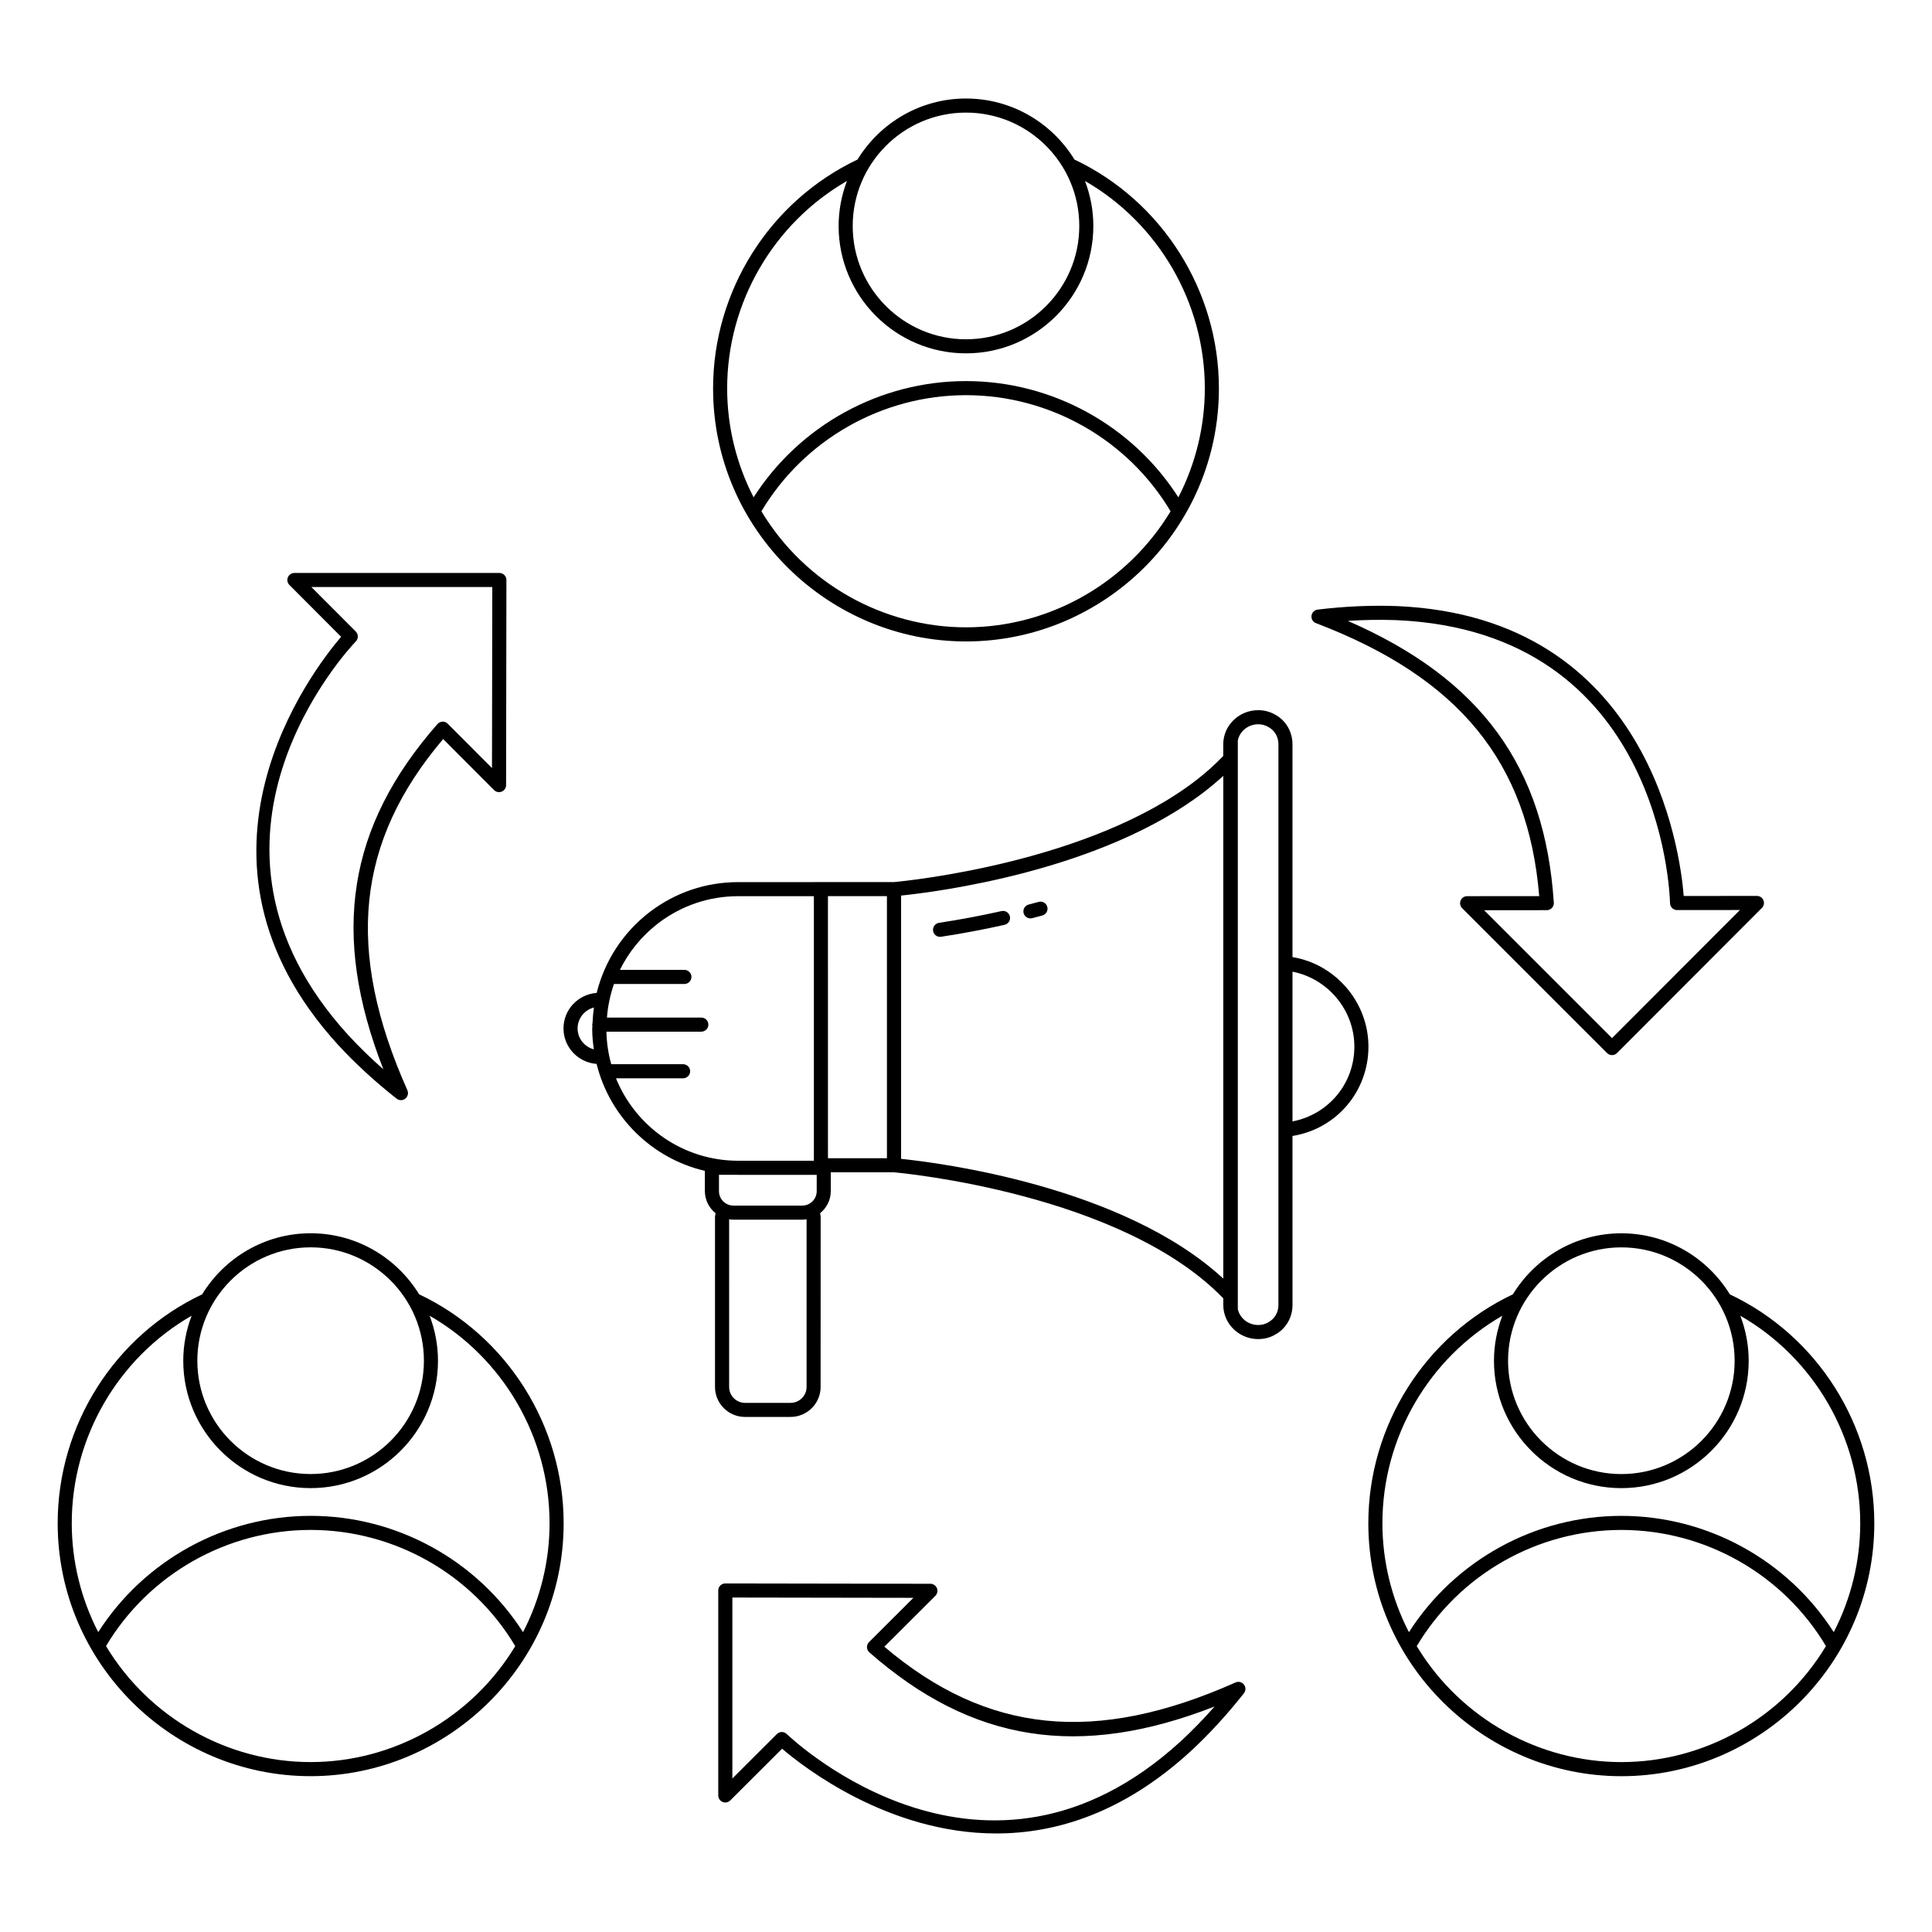 <?xml version="1.0" encoding="UTF-8"?>
<!-- Uploaded to: ICON Repo, www.svgrepo.com, Generator: ICON Repo Mixer Tools -->
<svg fill="#000000" width="800px" height="800px" version="1.1" viewBox="144 144 512 512" xmlns="http://www.w3.org/2000/svg">
 <g>
  <path d="m400 313.99c36.414 0 67.023-29.68 67.023-67.062 0-25.871-15.012-49.613-38.277-60.648-5.941-9.68-16.586-16.172-28.746-16.172s-22.805 6.488-28.75 16.172c-23.262 11.035-38.277 34.773-38.277 60.648 0 37.512 30.719 67.062 67.027 67.062zm0-3.742c-21.594 0-42.527-11.34-54.219-30.75 11.336-19.008 32.008-30.773 54.219-30.773 22.207 0 42.879 11.766 54.215 30.773-11.191 18.598-31.652 30.75-54.215 30.75zm0-136.41c16.555 0 30.02 13.484 30.02 30.055 0 16.555-13.465 30.02-30.02 30.02s-30.023-13.469-30.023-30.02c0-16.574 13.469-30.055 30.023-30.055zm-31.543 18.121c-1.41 3.715-2.215 7.727-2.215 11.93 0 18.613 15.145 33.754 33.754 33.754 18.613 0 33.75-15.141 33.75-33.754 0-4.203-0.805-8.215-2.215-11.93 19.445 11.195 31.758 32.199 31.758 54.965 0 10.07-2.43 19.98-7.012 28.875-12.215-19.074-33.473-30.809-56.281-30.809-22.812 0-44.066 11.734-56.285 30.805-4.578-8.891-7.008-18.801-7.008-28.875 0.004-22.762 12.312-43.766 31.754-54.961z"/>
  <path d="m602.43 487.02c-5.941-9.688-16.59-16.184-28.754-16.184-12.16 0-22.809 6.492-28.75 16.172-23.281 11.027-38.305 34.777-38.305 60.676 0 37.395 30.738 67.027 67.066 67.027 36.668 0 67.023-29.918 67.023-67.027 0-25.93-15.016-49.668-38.281-60.664zm-28.754-12.453c16.555 0 30.02 13.484 30.02 30.055 0 16.555-13.465 30.02-30.02 30.02s-30.023-13.465-30.023-30.02c0-16.57 13.469-30.055 30.023-30.055zm-31.539 18.117c-1.41 3.719-2.219 7.731-2.219 11.938 0 18.609 15.145 33.75 33.754 33.75 18.613 0 33.75-15.141 33.75-33.75 0-4.207-0.809-8.219-2.215-11.938 19.457 11.164 31.773 32.18 31.773 55 0 10.055-2.43 19.953-7.019 28.852-12.215-19.078-33.473-30.816-56.285-30.816-22.82 0-44.082 11.742-56.297 30.828-4.59-8.898-7.023-18.805-7.023-28.863-0.004-22.793 12.32-43.812 31.781-55zm31.539 118.29c-21.789 0-42.383-11.488-53.914-30.23-0.102-0.168-0.211-0.332-0.312-0.5 11.336-19.02 32.012-30.793 54.227-30.793 22.211 0 42.883 11.766 54.219 30.781-11.539 19.152-32.277 30.742-54.219 30.742z"/>
  <path d="m255.07 487c-5.941-9.684-16.586-16.172-28.746-16.172-12.164 0-22.812 6.496-28.758 16.184-23.27 10.992-38.281 34.734-38.281 60.664 0 37.18 30.434 67.027 67.023 67.027 36.363 0 67.062-29.699 67.062-67.027 0-25.898-15.02-49.645-38.301-60.676zm-28.75-12.441c16.555 0 30.02 13.484 30.02 30.055 0 16.555-13.465 30.02-30.02 30.02-16.555 0-30.023-13.465-30.023-30.02 0-16.57 13.473-30.055 30.023-30.055zm0 136.41c-22.078 0-42.781-11.738-54.223-30.742 11.336-19.016 32.008-30.781 54.223-30.781 22.215 0 42.891 11.77 54.223 30.793-11.465 18.996-32.191 30.73-54.223 30.73zm56.293-34.426c-12.215-19.086-33.473-30.828-56.293-30.828-22.812 0-44.074 11.738-56.289 30.816-4.582-8.891-7.016-18.793-7.016-28.852 0-22.82 12.316-43.836 31.766-55-1.41 3.719-2.215 7.731-2.215 11.938 0 18.609 15.145 33.75 33.754 33.75 18.613 0 33.75-15.141 33.75-33.75 0-4.207-0.809-8.219-2.215-11.938 19.461 11.191 31.785 32.207 31.785 55 0 10.059-2.434 19.965-7.027 28.863z"/>
  <path d="m492.75 309.14c37.898 14.457 56.219 36.816 59.156 72.34l-19.102 0.016c-0.754 0-1.438 0.457-1.723 1.152-0.289 0.695-0.129 1.496 0.406 2.031l38.398 38.391c0.352 0.352 0.824 0.547 1.32 0.547s0.969-0.195 1.32-0.547l38.395-38.457c0.535-0.535 0.691-1.336 0.406-2.035-0.289-0.695-0.969-1.148-1.723-1.148l-19.402 0.016c-0.902-11.547-8.906-73.902-75.941-76.824h-0.012c-6.719-0.262-13.805 0.055-21.055 0.926-0.852 0.102-1.523 0.773-1.629 1.625-0.109 0.848 0.379 1.664 1.184 1.969zm21.348-0.793c69.996 3.055 72.406 72.07 72.477 75.008 0.027 1.016 0.852 1.824 1.867 1.824l16.656-0.016-33.895 33.945-33.898-33.887 16.609-0.016c0.516 0 1.008-0.215 1.363-0.59 0.352-0.379 0.531-0.883 0.5-1.398-2.367-36-19.293-59.289-54.602-74.676 4.422-0.285 8.754-0.355 12.922-0.195z"/>
  <path d="m233.58 420.88c0 0.004 0.004 0.004 0.008 0.008 4.559 4.949 9.777 9.746 15.512 14.262 0.34 0.27 0.746 0.402 1.156 0.402 1.336 0 2.258-1.383 1.707-2.625-16.508-37.074-13.605-65.867 9.477-93.07l13.492 13.52c0.535 0.539 1.336 0.695 2.031 0.406 0.699-0.289 1.156-0.969 1.156-1.723l0.086-54.352c0-1.027-0.832-1.871-1.867-1.871l-54.32 0.004c-0.754 0-1.438 0.453-1.723 1.152-0.289 0.695-0.133 1.496 0.406 2.031l13.695 13.734c-7.531 8.801-46.043 58.57-0.816 108.12zm4.699-109.52-11.766-11.793h47.949l-0.078 47.98-11.73-11.754c-0.359-0.363-0.84-0.586-1.379-0.547-0.516 0.016-1.004 0.246-1.344 0.633-23.816 27.133-28.359 55.602-14.34 91.496-3.324-2.926-6.426-5.945-9.258-9.016-47.227-51.742-0.059-102.27 1.973-104.39 0.699-0.73 0.688-1.887-0.027-2.606z"/>
  <path d="m471.43 589.87c-37.09 16.504-65.875 13.598-93.07-9.477l13.52-13.488c0.531-0.535 0.691-1.336 0.406-2.035-0.289-0.695-0.965-1.152-1.719-1.152l-54.352-0.09h-0.004c-0.496 0-0.969 0.195-1.32 0.543-0.352 0.352-0.547 0.824-0.547 1.32v54.32c0 0.754 0.457 1.434 1.152 1.723 0.691 0.285 1.496 0.129 2.035-0.402l13.73-13.703c5.652 4.84 28.203 22.457 56.75 22.457 15.895 0 33.652-5.465 51.371-21.641 0.004 0 0.004-0.004 0.008-0.004 4.941-4.559 9.742-9.777 14.262-15.512 0.531-0.676 0.535-1.625 0.008-2.301-0.523-0.676-1.449-0.906-2.231-0.559zm-14.559 15.621c-51.75 47.23-102.27 0.059-104.39-1.973-0.359-0.344-0.828-0.516-1.289-0.516-0.477 0-0.953 0.184-1.32 0.543l-11.789 11.766v-47.949l47.98 0.078-11.758 11.727c-0.363 0.363-0.562 0.863-0.547 1.383 0.02 0.516 0.246 1.004 0.633 1.344 27.129 23.816 55.602 28.371 91.492 14.34-2.926 3.328-5.941 6.43-9.008 9.258z"/>
  <path d="m506.65 421.36c0-11.766-8.715-21.855-20.129-23.719v-56.398c0-3.301-1.75-6.301-4.484-7.785-1.348-0.82-2.934-1.254-4.594-1.254-5.109 0-9.27 4.055-9.27 9.039v3.106c-2.144 2.215-4.492 4.348-7.051 6.328-28.285 21.914-76.637 26.754-80.164 27.082h-21.285v0.012h-20.066c-8.527 0-16.633 2.742-23.449 7.938-7.09 5.453-11.938 12.984-14.035 21.426-4.902 0.359-8.793 4.418-8.793 9.41 0 4.984 3.883 9.039 8.773 9.406 3.477 14.027 14.598 25.043 28.695 28.344v5.367c0 2.375 1.121 4.473 2.84 5.859-0.043 0.32-0.156 0.637-0.156 0.953v45.082c0 4.383 3.562 7.949 7.949 7.949h12.055c4.402 0 7.984-3.566 7.984-7.949l0.012-45.078c0-0.316-0.113-0.633-0.156-0.953 1.719-1.387 2.84-3.484 2.84-5.859v-4.996h16.676c1.891 0.164 60.406 5.57 87.34 33.406v1.762c0 4.984 4.16 9.039 9.27 9.039 1.66 0 3.242-0.434 4.512-1.207 2.812-1.527 4.562-4.527 4.562-7.832l-0.004-44.793c11.586-1.852 20.129-11.738 20.129-23.684zm-127.6 29.578h-15.633l-0.004-69.445h15.633zm-81.98-34.391c0-2.676 1.844-4.91 4.324-5.547-0.195 1.348-0.309 2.715-0.363 4.098-0.035 0.145-0.09 0.285-0.09 0.445 0 0.09 0.039 0.164 0.051 0.25-0.008 0.297-0.051 0.586-0.051 0.883 0 1.84 0.176 3.637 0.426 5.41-2.465-0.652-4.297-2.875-4.297-5.539zm10.172 13.215h17.789c1.031 0 1.867-0.836 1.867-1.867s-0.836-1.867-1.867-1.867h-19.047c-0.77-2.758-1.211-5.641-1.273-8.625h25.145c1.031 0 1.867-0.836 1.867-1.867s-0.836-1.867-1.867-1.867h-25.012c0.125-1.5 0.328-2.977 0.633-4.426 0-0.008 0.008-0.016 0.008-0.023v-0.016c0.32-1.512 0.715-3 1.227-4.441h18.664c1.031 0 1.867-0.836 1.867-1.867s-0.836-1.867-1.867-1.867h-17.09c2.348-4.769 5.785-9 10.152-12.359 6.156-4.691 13.477-7.168 21.18-7.168h20.066v70.109h-20.137c-14.609-0.027-27.121-9.07-32.305-21.848zm32.375 25.586h20.82v4.316c0 2.113-1.719 3.832-3.836 3.832h-18.234c-2.113 0-3.832-1.719-3.832-3.832v-4.32h5.004c0.031 0 0.055 0.004 0.078 0.004zm18.137 56.211c0 2.324-1.91 4.215-4.254 4.215h-12.055c-2.324 0-4.215-1.891-4.215-4.215l-0.004-44.445c0.375 0.059 0.754 0.117 1.145 0.117h18.234c0.395 0 0.77-0.059 1.148-0.117zm25.047-60.453v-69.77c9.371-0.965 53.258-6.504 80.617-27.703 1.668-1.289 3.258-2.641 4.766-4.035v133.25c-26.613-24.551-75.402-30.715-85.383-31.738zm99.992 38.73c0 1.961-0.977 3.664-2.691 4.594-0.766 0.465-1.68 0.711-2.652 0.711-2.668 0-4.898-1.816-5.418-4.227v-150.6l-0.02 0.023c0.453-2.492 2.711-4.398 5.441-4.398 0.973 0 1.887 0.246 2.734 0.758 1.633 0.887 2.609 2.59 2.609 4.551zm3.731-48.652v-39.68c9.328 1.832 16.395 10.129 16.395 19.855 0.004 9.875-6.93 18.012-16.395 19.824z"/>
  <path d="m419.25 383.01-2.641 0.703c-1 0.258-1.598 1.273-1.34 2.273 0.219 0.844 0.977 1.398 1.809 1.398 0.152 0 0.309-0.02 0.465-0.059l2.691-0.711c0.992-0.273 1.578-1.297 1.309-2.289-0.27-1-1.281-1.594-2.293-1.316z"/>
  <path d="m409.4 385.45c-5.481 1.227-11.051 2.273-16.559 3.113-1.016 0.156-1.719 1.105-1.562 2.125 0.137 0.926 0.938 1.586 1.84 1.586 0.094 0 0.191-0.008 0.285-0.023 5.59-0.848 11.246-1.91 16.812-3.16 1.008-0.227 1.637-1.223 1.414-2.231-0.227-1-1.215-1.637-2.231-1.41z"/>
 </g>
</svg>
